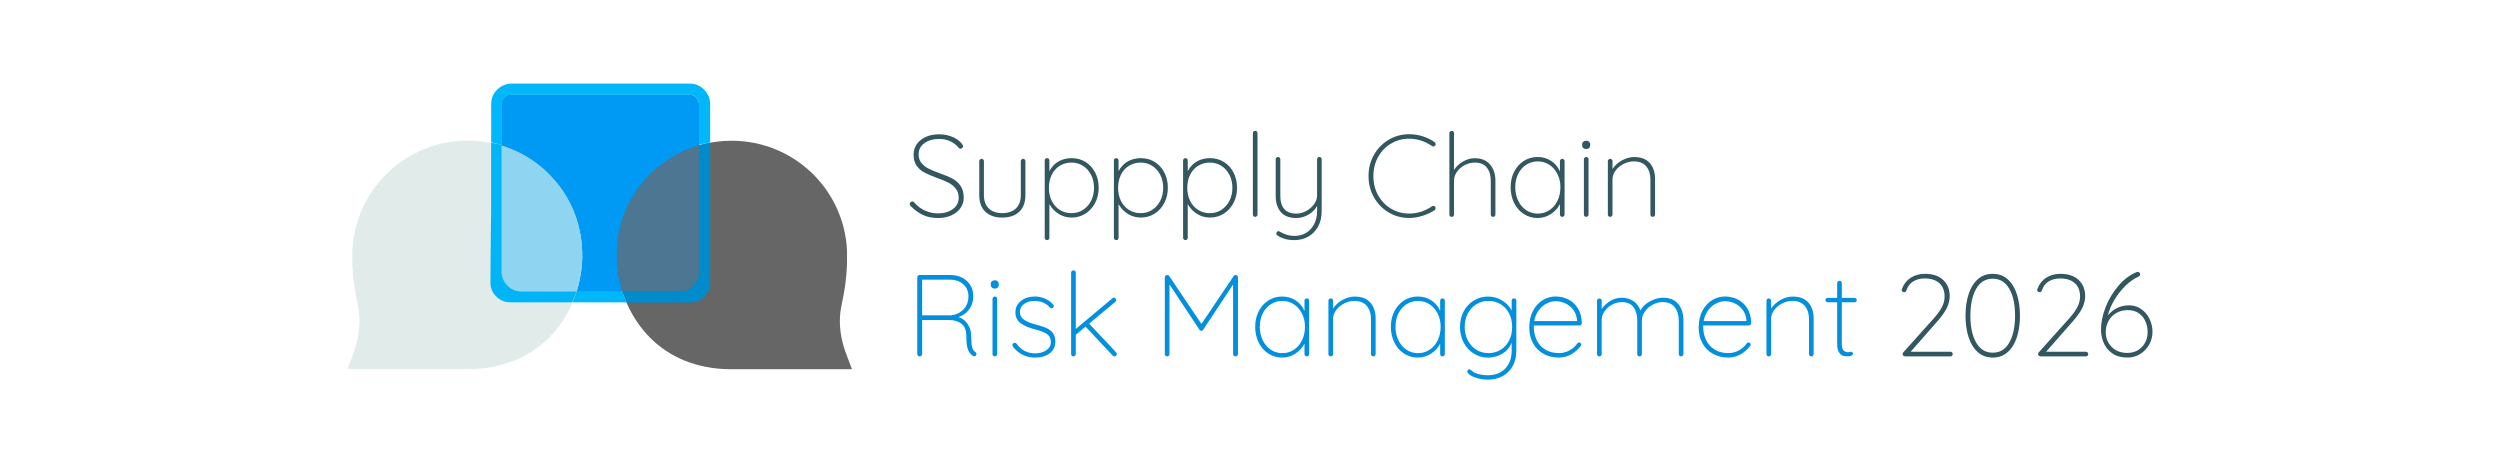 <?xml version="1.0" encoding="UTF-8"?>
<svg id="Capa_1" xmlns="http://www.w3.org/2000/svg" version="1.1" viewBox="0 0 1032 188">
  <!-- Generator: Adobe Illustrator 29.8.2, SVG Export Plug-In . SVG Version: 2.1.1 Build 3)  -->
  <defs>
    <style>
      .st0 {
        fill: #008bcd;
      }

      .st1 {
        fill: #0099f4;
      }

      .st2 {
        fill: none;
        stroke: #666;
        stroke-miterlimit: 10;
        stroke-width: 30px;
      }

      .st3 {
        fill: #8fd4f0;
      }

      .st4 {
        fill: #e1ecea;
      }

      .st5 {
        fill: #00b4f5;
      }

      .st6 {
        fill: #335761;
      }

      .st7 {
        fill: #666;
      }

      .st8 {
        fill: #028fde;
      }

      .st9 {
        fill: #4c7691;
      }

      .st10 {
        fill: #00b8f9;
      }
    </style>
  </defs>
  <g>
    <path class="st2" d="M298.45,83.7"/>
    <path class="st1" d="M284.45,120.5h-73.4c-1.1,0-2.1-.5-2.9-1.2s-1.2-1.8-1.2-2.9V43.1c0-1.1.5-2.1,1.2-2.9s1.8-1.2,2.9-1.2h73.4c1.1,0,2.1.5,2.9,1.2s1.2,1.8,1.2,2.9v73.3c0,1.1-.5,2.1-1.2,2.9-.7.7-1.8,1.2-2.9,1.2Z"/>
    <g>
      <path class="st7" d="M344.95,103.5c-.5-10.3-4.7-20.4-12.6-28.3-16.8-16.8-44.1-16.8-60.9,0-17.4,17.4-15.5,45.2,0,60.9,8.9,8.9,20,11.6,29.4,11.7h44.1c-3.2-8.7-3.2-15.3-2.6-19.9.6-4.8,2.3-10.1,2.6-19.5v-5"/>
      <path class="st7" d="M351.55,152.4h-50.7c-13-.2-24.3-4.7-32.6-13.1-8.4-8.5-13.4-20.5-13.6-32.9-.3-13.1,4.6-25.3,13.7-34.4,9-9,20.9-13.9,33.7-13.9s24.7,5,33.7,13.9c8.4,8.4,13.3,19.5,13.9,31.3h0v5.3c-.2,6.9-1.1,11.7-1.9,15.6-.3,1.6-.6,3-.8,4.3-.7,5.5,0,11.4,2.4,17.7l2.3,6.1-.1.1ZM300.95,143.2h37.9c-1.3-5.5-1.7-10.8-1-15.9.2-1.6.5-3.2.9-4.9.7-3.7,1.6-8,1.7-14.1v-4.6h0c-.5-9.5-4.5-18.5-11.2-25.3-7.3-7.3-16.9-11.3-27.2-11.3s-19.9,4-27.2,11.3c-16.2,16.2-13.1,41.2,0,54.4,6.6,6.7,15.4,10.2,26.2,10.4h-.1Z"/>
    </g>
    <path class="st9" d="M288.55,112.1c0,8.2-8.2,8.2-8.2,8.2h-23.4c-1.4-4.5-2.2-9.2-2.3-13.9-.3-13.1,4.6-25.3,13.7-34.4,5.7-5.7,12.6-9.8,20.2-12v52.2-.1Z"/>
    <g>
      <path class="st4" d="M150.05,103.4c.5-10.3,4.7-20.4,12.6-28.3,16.8-16.8,44.1-16.8,60.9,0,17.4,17.4,15.5,45.2,0,60.9-8.9,8.9-20,11.6-29.4,11.7h-44.1c3.2-8.7,3.2-15.3,2.6-19.9-.6-4.8-2.3-10.1-2.6-19.5v-5"/>
      <path class="st4" d="M194.15,152.3h-50.7l2.3-6.1c2.3-6.3,3.1-12.2,2.4-17.7-.2-1.3-.4-2.7-.8-4.3-.8-3.9-1.7-8.7-1.9-15.6v-5.3h0c.6-11.8,5.5-22.9,13.9-31.3,18.6-18.6,48.8-18.6,67.3,0,9.1,9.1,13.9,21.3,13.7,34.4-.3,12.4-5.2,24.4-13.6,32.9-8.3,8.3-19.5,12.8-32.6,13.1h0v-.1ZM156.15,143.1h37.9c10.7-.2,19.6-3.7,26.2-10.4,13.1-13.2,16.2-38.2,0-54.4-7.3-7.3-16.9-11.3-27.2-11.3s-19.9,4-27.2,11.3c-6.8,6.8-10.8,15.7-11.2,25.3h0v4.6c.2,6.1,1,10.4,1.7,14.1.3,1.7.6,3.3.9,4.9.7,5.1.3,10.4-1,15.9h-.1Z"/>
    </g>
    <path class="st3" d="M207.05,60.1c7.2,2.2,14,6.1,19.6,11.8,9.1,9.1,14,21.3,13.7,34.4-.1,4.8-.9,9.5-2.3,14h-23.4s-7.7-.5-7.7-7v-53.3l.1.1Z"/>
    <path class="st10" d="M202.75,58.9v-16c0-2.3.9-4.4,2.5-5.9,1.5-1.5,3.6-2.5,5.9-2.5h73.6c2.3,0,4.4.9,5.9,2.5,1.5,1.5,2.5,3.6,2.5,5.9v15.9c-.8.1-1.9.4-2.9.6s-1.7.4-1.7.4v-16.9c0-.8-.4-1.9-1.1-2.6s-1.7-1.2-2.7-1.2h-73.8c-1.1,0-2,.4-2.7,1.1s-1.1,1.7-1.1,2.7v17s-.3-.1-1-.3-1.7-.4-3.3-.8l-.1.1Z"/>
    <path class="st0" d="M293.15,58.8v58c0,2.2-.9,4.3-2.4,5.7-1.5,1.5-3.5,2.4-5.7,2.4h-26.4s-.3-.8-.7-1.8-.8-2.1-1-2.7h23.5c2.2,0,4.3-.9,5.7-2.4,1.5-1.5,2.4-3.5,2.4-5.7v-52.3s.3,0,1-.3,1.9-.4,3.5-.8l.1-.1Z"/>
    <path class="st5" d="M202.75,58.9v28.9c-.1,0-.3,28.9-.3,28.9,0,2.2.9,4.3,2.4,5.7,1.5,1.5,3.5,2.4,5.7,2.4h25.6s.4-.8.8-1.8.9-2.1,1-2.7h-22.8c-2.2,0-4.3-.9-5.7-2.4-1.5-1.5-2.4-3.5-2.4-5.7v-52.4s-.2,0-.9-.2c-.6-.1-1.7-.4-3.4-.7h0Z"/>
    <path class="st10" d="M238.05,120.3h18.9c.3,1,.7,2.2,1.2,3.3.2.4.4.8.6,1.2h-22.5s.9-1.8,1.8-4.6v.1Z"/>
  </g>
  <g>
    <path class="st6" d="M381.05,88.78c-1.76-.82-3.5-2.09-5.23-3.82-.19-.19-.29-.43-.29-.72,0-.26.11-.5.34-.74.22-.24.46-.36.72-.36.29,0,.56.14.82.43,1.25,1.47,2.73,2.59,4.44,3.36,1.71.77,3.51,1.15,5.4,1.15,2.46,0,4.5-.59,6.1-1.78,1.6-1.18,2.4-2.75,2.4-4.7-.03-1.54-.45-2.8-1.25-3.79-.8-.99-1.78-1.78-2.95-2.38-1.17-.59-2.76-1.26-4.78-1.99-2.21-.83-3.93-1.57-5.16-2.21-1.23-.64-2.29-1.55-3.17-2.74-.88-1.18-1.32-2.74-1.32-4.66,0-1.57.43-2.99,1.3-4.27.86-1.28,2.1-2.29,3.7-3.02,1.6-.74,3.46-1.1,5.57-1.1,1.89,0,3.68.34,5.38,1.03,1.7.69,3.04,1.66,4.03,2.9.32.45.48.78.48,1.01,0,.26-.12.49-.36.7-.24.21-.5.31-.79.31-.26,0-.46-.1-.62-.29-.9-1.15-2.05-2.06-3.46-2.74-1.41-.67-2.96-1.01-4.66-1.01-2.43,0-4.46.58-6.07,1.73-1.62,1.15-2.42,2.72-2.42,4.7,0,1.38.39,2.54,1.18,3.5.78.96,1.77,1.74,2.95,2.33,1.18.59,2.66,1.21,4.42,1.85,2.24.8,4.02,1.54,5.33,2.21,1.31.67,2.43,1.65,3.36,2.93.93,1.28,1.39,2.98,1.39,5.09,0,1.47-.43,2.85-1.3,4.13-.86,1.28-2.1,2.3-3.72,3.05-1.62.75-3.46,1.13-5.54,1.13-2.37,0-4.43-.41-6.19-1.22Z"/>
    <path class="st6" d="M423.03,65.86c.18.19.26.42.26.67v13.97c0,3.04-.86,5.35-2.57,6.94-1.71,1.58-4.04,2.38-6.98,2.38s-5.26-.79-6.96-2.38c-1.7-1.58-2.54-3.9-2.54-6.94v-13.97c0-.26.1-.48.29-.67s.42-.29.67-.29c.29,0,.52.1.7.29.18.19.26.42.26.67v13.97c0,2.4.67,4.25,2.02,5.54,1.34,1.3,3.2,1.94,5.57,1.94s4.27-.65,5.62-1.94,2.02-3.14,2.02-5.54v-13.97c0-.26.09-.48.26-.67.18-.19.41-.29.7-.29s.52.1.7.29Z"/>
    <path class="st6" d="M448.11,66.86c1.7,1.06,3.02,2.51,3.98,4.37.96,1.86,1.44,3.95,1.44,6.29s-.49,4.39-1.46,6.26c-.98,1.87-2.31,3.34-4.01,4.42-1.7,1.07-3.58,1.61-5.66,1.61-1.92,0-3.68-.48-5.28-1.44-1.6-.96-2.91-2.32-3.94-4.08v13.87c0,.26-.09.48-.26.67-.18.19-.41.29-.7.29-.26,0-.48-.1-.67-.29s-.29-.42-.29-.67v-31.92c0-.26.09-.48.26-.67.18-.19.41-.29.7-.29s.52.1.7.29c.18.19.26.42.26.67v4.42c.96-1.82,2.24-3.18,3.84-4.06,1.6-.88,3.39-1.32,5.38-1.32,2.11,0,4.02.53,5.71,1.58ZM447.05,86.64c1.41-.9,2.52-2.14,3.34-3.74.82-1.6,1.22-3.39,1.22-5.38s-.41-3.77-1.22-5.35c-.82-1.58-1.93-2.82-3.34-3.72-1.41-.9-2.99-1.34-4.75-1.34s-3.4.44-4.82,1.32c-1.42.88-2.53,2.11-3.31,3.7-.78,1.58-1.18,3.38-1.18,5.4s.39,3.82,1.18,5.4c.78,1.58,1.89,2.82,3.31,3.72,1.42.9,3.03,1.34,4.82,1.34s3.34-.45,4.75-1.34Z"/>
    <path class="st6" d="M476.67,66.86c1.7,1.06,3.02,2.51,3.98,4.37.96,1.86,1.44,3.95,1.44,6.29s-.49,4.39-1.46,6.26c-.98,1.87-2.31,3.34-4.01,4.42-1.7,1.07-3.58,1.61-5.66,1.61-1.92,0-3.68-.48-5.28-1.44-1.6-.96-2.91-2.32-3.94-4.08v13.87c0,.26-.09.48-.26.67-.18.19-.41.29-.7.29-.26,0-.48-.1-.67-.29s-.29-.42-.29-.67v-31.92c0-.26.09-.48.26-.67.18-.19.41-.29.7-.29s.52.1.7.29c.18.19.26.42.26.67v4.42c.96-1.82,2.24-3.18,3.84-4.06,1.6-.88,3.39-1.32,5.38-1.32,2.11,0,4.02.53,5.71,1.58ZM475.61,86.64c1.41-.9,2.52-2.14,3.34-3.74.82-1.6,1.22-3.39,1.22-5.38s-.41-3.77-1.22-5.35c-.82-1.58-1.93-2.82-3.34-3.72-1.41-.9-2.99-1.34-4.75-1.34s-3.4.44-4.82,1.32c-1.42.88-2.53,2.11-3.31,3.7-.78,1.58-1.18,3.38-1.18,5.4s.39,3.82,1.18,5.4c.78,1.58,1.89,2.82,3.31,3.72,1.42.9,3.03,1.34,4.82,1.34s3.34-.45,4.75-1.34Z"/>
    <path class="st6" d="M505.23,66.86c1.7,1.06,3.02,2.51,3.98,4.37.96,1.86,1.44,3.95,1.44,6.29s-.49,4.39-1.46,6.26c-.98,1.87-2.31,3.34-4.01,4.42-1.7,1.07-3.58,1.61-5.66,1.61-1.92,0-3.68-.48-5.28-1.44-1.6-.96-2.91-2.32-3.94-4.08v13.87c0,.26-.09.48-.26.67-.18.19-.41.29-.7.29-.26,0-.48-.1-.67-.29s-.29-.42-.29-.67v-31.92c0-.26.09-.48.26-.67.18-.19.41-.29.7-.29s.52.1.7.29c.18.19.26.42.26.67v4.42c.96-1.82,2.24-3.18,3.84-4.06,1.6-.88,3.39-1.32,5.38-1.32,2.11,0,4.02.53,5.71,1.58ZM504.17,86.64c1.41-.9,2.52-2.14,3.34-3.74.82-1.6,1.22-3.39,1.22-5.38s-.41-3.77-1.22-5.35c-.82-1.58-1.93-2.82-3.34-3.72-1.41-.9-2.99-1.34-4.75-1.34s-3.4.44-4.82,1.32c-1.42.88-2.53,2.11-3.31,3.7-.78,1.58-1.18,3.38-1.18,5.4s.39,3.82,1.18,5.4c.78,1.58,1.89,2.82,3.31,3.72,1.42.9,3.03,1.34,4.82,1.34s3.34-.45,4.75-1.34Z"/>
    <path class="st6" d="M518.81,89.23c-.19.19-.42.29-.67.29-.29,0-.52-.1-.7-.29-.18-.19-.26-.42-.26-.67v-33.6c0-.26.1-.48.29-.67.19-.19.42-.29.67-.29.29,0,.52.1.7.29.18.19.26.42.26.67v33.6c0,.26-.1.48-.29.67Z"/>
    <path class="st6" d="M545.33,65.09c.18.19.26.42.26.67v21.41c0,2.4-.49,4.5-1.46,6.31-.98,1.81-2.32,3.2-4.03,4.18-1.71.98-3.66,1.46-5.83,1.46-1.41,0-2.7-.17-3.86-.5-1.17-.34-2.15-.78-2.95-1.32-.58-.38-.75-.82-.53-1.3.22-.38.5-.58.82-.58.16,0,.3.05.43.14.77.48,1.69.9,2.76,1.27,1.07.37,2.22.55,3.43.55,1.82,0,3.44-.43,4.85-1.3,1.41-.86,2.5-2.07,3.29-3.62.78-1.55,1.18-3.32,1.18-5.3v-2.16c-.74,1.44-1.91,2.63-3.53,3.58-1.62.94-3.29,1.42-5.02,1.42-2.88,0-5.02-.82-6.43-2.47-1.41-1.65-2.11-3.91-2.11-6.79v-14.98c0-.26.09-.48.26-.67.18-.19.41-.29.7-.29s.52.1.7.29c.18.19.26.42.26.67v14.98c0,4.96,2.21,7.44,6.62,7.44,1.38,0,2.73-.36,4.06-1.08,1.33-.72,2.41-1.66,3.24-2.81.83-1.15,1.25-2.34,1.25-3.55v-14.98c0-.26.09-.48.26-.67.18-.19.41-.29.7-.29s.52.1.7.29Z"/>
    <path class="st6" d="M592.63,59.47c0,.26-.06.46-.19.62-.19.26-.43.38-.72.38-.13,0-.32-.06-.58-.19-2.98-2.02-6.13-3.02-9.46-3.02-2.69,0-5.16.66-7.42,1.99-2.26,1.33-4.04,3.17-5.35,5.52-1.31,2.35-1.97,5-1.97,7.94s.66,5.59,1.97,7.94c1.31,2.35,3.1,4.19,5.35,5.52,2.26,1.33,4.73,1.99,7.42,1.99,3.36,0,6.5-.99,9.41-2.98.16-.13.35-.19.58-.19.32,0,.58.13.77.38.13.16.19.35.19.58,0,.32-.13.58-.38.77-1.25.9-2.86,1.66-4.82,2.3-1.97.64-3.88.96-5.74.96-3.04,0-5.84-.75-8.4-2.26-2.56-1.5-4.59-3.58-6.1-6.22-1.5-2.64-2.26-5.58-2.26-8.81s.75-6.17,2.26-8.81c1.5-2.64,3.54-4.71,6.1-6.22,2.56-1.5,5.36-2.26,8.4-2.26,1.92,0,3.78.29,5.59.86,1.81.58,3.45,1.38,4.92,2.4.29.22.43.48.43.77Z"/>
    <path class="st6" d="M615.1,67.9c1.47,1.74,2.21,3.96,2.21,6.65v14.02c0,.26-.1.48-.29.67s-.42.29-.67.29c-.29,0-.52-.1-.7-.29-.18-.19-.26-.42-.26-.67v-14.02c0-2.21-.54-4-1.63-5.38-1.09-1.38-2.75-2.06-4.99-2.06-1.38,0-2.73.34-4.06,1.01-1.33.67-2.41,1.58-3.24,2.74-.83,1.15-1.25,2.38-1.25,3.7v14.02c0,.26-.1.48-.29.67-.19.19-.42.29-.67.29-.29,0-.52-.1-.7-.29-.18-.19-.26-.42-.26-.67v-33.6c0-.26.1-.48.29-.67s.42-.29.67-.29c.29,0,.52.1.7.29.18.19.26.42.26.67v15.17c.9-1.41,2.14-2.57,3.72-3.48s3.19-1.37,4.82-1.37c2.75,0,4.86.87,6.34,2.62Z"/>
    <path class="st6" d="M645.6,65.86c.18.19.26.42.26.67v22.03c0,.26-.1.48-.29.67s-.42.29-.67.29c-.29,0-.52-.1-.7-.29-.18-.19-.26-.42-.26-.67v-4.32c-.8,1.63-2.03,3-3.7,4.1-1.66,1.1-3.5,1.66-5.52,1.66s-4.02-.55-5.71-1.66c-1.7-1.1-3.02-2.62-3.98-4.56-.96-1.94-1.44-4.1-1.44-6.5s.49-4.5,1.46-6.41c.98-1.9,2.31-3.39,4.01-4.46,1.7-1.07,3.58-1.61,5.66-1.61s3.95.54,5.62,1.63c1.66,1.09,2.86,2.54,3.6,4.37v-4.27c0-.26.09-.48.26-.67.18-.19.41-.29.7-.29s.52.1.7.29ZM639.6,86.76c1.42-.94,2.54-2.25,3.34-3.91.8-1.66,1.2-3.52,1.2-5.57s-.4-3.74-1.2-5.38c-.8-1.63-1.91-2.92-3.34-3.86-1.42-.94-3.02-1.42-4.78-1.42s-3.35.46-4.78,1.37c-1.42.91-2.54,2.18-3.34,3.79-.8,1.62-1.2,3.45-1.2,5.5s.4,3.9,1.2,5.57c.8,1.66,1.9,2.97,3.31,3.91,1.41.94,3.01,1.42,4.8,1.42s3.35-.47,4.78-1.42Z"/>
    <path class="st6" d="M653.57,61.1c-.3-.29-.46-.66-.46-1.1v-.38c0-.45.16-.82.48-1.1.32-.29.74-.43,1.25-.43.45,0,.82.14,1.13.43.3.29.46.66.46,1.1v.38c0,.45-.15.82-.46,1.1-.3.29-.7.43-1.18.43-.51,0-.92-.14-1.22-.43ZM655.46,89.23c-.19.19-.42.29-.67.29-.29,0-.52-.1-.7-.29-.18-.19-.26-.42-.26-.67v-22.8c0-.26.1-.48.29-.67s.42-.29.67-.29c.29,0,.52.1.7.29.18.19.26.42.26.67v22.8c0,.26-.1.48-.29.67Z"/>
    <path class="st6" d="M681.05,67.32c1.44,1.68,2.16,3.86,2.16,6.55v14.69c0,.26-.1.48-.29.67s-.42.29-.67.29c-.29,0-.52-.1-.7-.29-.18-.19-.26-.42-.26-.67v-14.5c0-2.18-.57-3.96-1.7-5.35-1.14-1.39-2.86-2.09-5.16-2.09-1.41,0-2.79.34-4.15,1.01-1.36.67-2.47,1.58-3.34,2.74-.86,1.15-1.3,2.38-1.3,3.7v14.5c0,.26-.1.48-.29.67-.19.19-.42.29-.67.29-.29,0-.52-.1-.7-.29-.18-.19-.26-.42-.26-.67v-22.03c0-.26.1-.48.29-.67s.42-.29.67-.29c.29,0,.52.1.7.29.18.19.26.42.26.67v3.22c.93-1.44,2.23-2.62,3.91-3.55,1.68-.93,3.37-1.39,5.06-1.39,2.85,0,4.99.84,6.43,2.52Z"/>
    <path class="st8" d="M403.08,146.11c0,.29-.09.52-.26.7-.18.18-.39.26-.65.26-.19,0-.34-.03-.43-.1-.86-.48-1.55-1.29-2.06-2.42-.51-1.14-.77-3-.77-5.59s-.7-4.42-2.11-5.4c-1.41-.98-3.04-1.46-4.9-1.46h-11.23v14.06c0,.26-.1.48-.29.67-.19.19-.43.29-.72.29s-.53-.1-.72-.29-.29-.42-.29-.67v-31.68c0-.26.1-.48.29-.67s.42-.29.67-.29h12.67c1.86,0,3.5.38,4.94,1.13,1.44.75,2.56,1.78,3.36,3.1.8,1.31,1.2,2.8,1.2,4.46,0,2.14-.57,3.98-1.7,5.52-1.14,1.54-2.62,2.58-4.44,3.12,1.54.48,2.8,1.43,3.79,2.86.99,1.42,1.49,3.18,1.49,5.26s.14,3.64.41,4.49c.27.85.68,1.45,1.22,1.8.35.22.53.51.53.86ZM392.52,130.18c2.02-.19,3.73-.99,5.14-2.4s2.11-3.25,2.11-5.52c0-1.98-.7-3.62-2.11-4.9-1.41-1.28-3.28-1.92-5.62-1.92h-11.38v14.74h11.86Z"/>
    <path class="st8" d="M409.44,118.7c-.3-.29-.46-.66-.46-1.1v-.38c0-.45.16-.82.48-1.1.32-.29.74-.43,1.25-.43.45,0,.82.14,1.13.43.3.29.46.66.46,1.1v.38c0,.45-.15.82-.46,1.1-.3.29-.7.43-1.18.43-.51,0-.92-.14-1.22-.43ZM411.34,146.83c-.19.19-.42.29-.67.29-.29,0-.52-.1-.7-.29-.18-.19-.26-.42-.26-.67v-22.8c0-.26.1-.48.29-.67s.42-.29.67-.29c.29,0,.52.1.7.29.18.19.26.42.26.67v22.8c0,.26-.1.48-.29.67Z"/>
    <path class="st8" d="M417.91,142.37c0-.22.13-.43.38-.62.16-.16.35-.24.58-.24.32,0,.58.13.77.38,1.86,2.66,4.45,3.98,7.78,3.98,1.7,0,3.18-.42,4.46-1.27,1.28-.85,1.92-1.99,1.92-3.43s-.56-2.58-1.68-3.31c-1.12-.74-2.66-1.34-4.61-1.82-2.59-.64-4.63-1.5-6.12-2.57-1.49-1.07-2.23-2.58-2.23-4.54s.75-3.45,2.26-4.68c1.5-1.23,3.44-1.85,5.81-1.85,1.31,0,2.62.26,3.91.77,1.3.51,2.47,1.33,3.53,2.45.22.19.34.42.34.67,0,.29-.11.54-.34.77-.26.13-.46.19-.62.19-.22,0-.42-.1-.58-.29-1.66-1.82-3.81-2.74-6.43-2.74-1.7,0-3.13.42-4.3,1.25-1.17.83-1.75,1.98-1.75,3.46.1,1.38.73,2.44,1.9,3.19,1.17.75,2.89,1.42,5.16,1.99,1.63.42,2.98.87,4.06,1.37,1.07.5,1.93,1.19,2.57,2.09.64.9.96,2.06.96,3.5,0,2.02-.78,3.61-2.33,4.78-1.55,1.17-3.58,1.75-6.07,1.75-3.65,0-6.64-1.44-8.98-4.32-.22-.35-.34-.66-.34-.91Z"/>
    <path class="st8" d="M461.02,146.16c0,.29-.12.52-.36.7-.24.18-.44.26-.6.26-.26,0-.5-.11-.72-.34l-11.23-11.95-4.03,3.36v7.97c0,.26-.09.48-.26.67-.18.19-.41.29-.7.29s-.52-.1-.7-.29c-.18-.19-.26-.42-.26-.67v-33.6c0-.26.09-.48.26-.67.18-.19.41-.29.7-.29s.52.1.7.29c.18.19.26.42.26.67v23.23l15.07-12.62c.19-.19.4-.29.62-.29.26,0,.48.1.67.29.19.19.29.43.29.72s-.11.53-.34.72l-10.8,8.98,11.14,11.86c.19.19.29.43.29.72Z"/>
    <path class="st8" d="M510.79,113.83c.16.18.24.39.24.65v31.68c0,.26-.1.48-.31.67-.21.19-.44.29-.7.29-.29,0-.53-.1-.72-.29-.19-.19-.29-.42-.29-.67v-28.7l-12.38,18.72c-.16.26-.38.38-.67.38-.35,0-.61-.13-.77-.38l-12.43-18.77v28.75c0,.26-.1.48-.29.67s-.42.29-.67.29c-.29,0-.52-.1-.7-.29-.18-.19-.26-.42-.26-.67v-31.68c0-.22.09-.44.26-.65.18-.21.39-.31.65-.31.42,0,.72.14.91.43l13.3,19.78,13.3-19.78c.26-.35.56-.5.91-.43.26.03.46.14.62.31Z"/>
    <path class="st8" d="M540.15,123.46c.18.19.26.42.26.67v22.03c0,.26-.1.48-.29.67s-.42.29-.67.29c-.29,0-.52-.1-.7-.29-.18-.19-.26-.42-.26-.67v-4.32c-.8,1.63-2.03,3-3.7,4.1-1.66,1.1-3.5,1.66-5.52,1.66s-4.02-.55-5.71-1.66c-1.7-1.1-3.02-2.62-3.98-4.56-.96-1.94-1.44-4.1-1.44-6.5s.49-4.5,1.46-6.41c.98-1.9,2.31-3.39,4.01-4.46,1.7-1.07,3.58-1.61,5.66-1.61s3.95.54,5.62,1.63c1.66,1.09,2.86,2.54,3.6,4.37v-4.27c0-.26.09-.48.26-.67.18-.19.41-.29.7-.29s.52.1.7.29ZM534.15,144.36c1.42-.94,2.54-2.25,3.34-3.91.8-1.66,1.2-3.52,1.2-5.57s-.4-3.74-1.2-5.38c-.8-1.63-1.91-2.92-3.34-3.86-1.42-.94-3.02-1.42-4.78-1.42s-3.35.46-4.78,1.37c-1.42.91-2.54,2.18-3.34,3.79-.8,1.62-1.2,3.45-1.2,5.5s.4,3.9,1.2,5.57c.8,1.66,1.9,2.97,3.31,3.91,1.41.94,3.01,1.42,4.8,1.42s3.35-.47,4.78-1.42Z"/>
    <path class="st8" d="M565.7,124.92c1.44,1.68,2.16,3.86,2.16,6.55v14.69c0,.26-.1.48-.29.67s-.42.29-.67.29c-.29,0-.52-.1-.7-.29-.18-.19-.26-.42-.26-.67v-14.5c0-2.18-.57-3.96-1.7-5.35-1.14-1.39-2.86-2.09-5.16-2.09-1.41,0-2.79.34-4.15,1.01-1.36.67-2.47,1.58-3.34,2.74-.86,1.15-1.3,2.38-1.3,3.7v14.5c0,.26-.1.48-.29.67-.19.19-.42.29-.67.29-.29,0-.52-.1-.7-.29-.18-.19-.26-.42-.26-.67v-22.03c0-.26.1-.48.29-.67s.42-.29.67-.29c.29,0,.52.1.7.29.18.19.26.42.26.67v3.22c.93-1.44,2.23-2.62,3.91-3.55,1.68-.93,3.37-1.39,5.06-1.39,2.85,0,4.99.84,6.43,2.52Z"/>
    <path class="st8" d="M596.16,123.46c.18.19.26.42.26.67v22.03c0,.26-.1.48-.29.67s-.42.29-.67.29c-.29,0-.52-.1-.7-.29-.18-.19-.26-.42-.26-.67v-4.32c-.8,1.63-2.03,3-3.7,4.1-1.66,1.1-3.5,1.66-5.52,1.66s-4.02-.55-5.71-1.66c-1.7-1.1-3.02-2.62-3.98-4.56-.96-1.94-1.44-4.1-1.44-6.5s.49-4.5,1.46-6.41c.98-1.9,2.31-3.39,4.01-4.46,1.7-1.07,3.58-1.61,5.66-1.61s3.95.54,5.62,1.63c1.66,1.09,2.86,2.54,3.6,4.37v-4.27c0-.26.09-.48.26-.67.18-.19.41-.29.7-.29s.52.1.7.29ZM590.16,144.36c1.42-.94,2.54-2.25,3.34-3.91.8-1.66,1.2-3.52,1.2-5.57s-.4-3.74-1.2-5.38c-.8-1.63-1.91-2.92-3.34-3.86-1.42-.94-3.02-1.42-4.78-1.42s-3.35.46-4.78,1.37c-1.42.91-2.54,2.18-3.34,3.79-.8,1.62-1.2,3.45-1.2,5.5s.4,3.9,1.2,5.57c.8,1.66,1.9,2.97,3.31,3.91,1.41.94,3.01,1.42,4.8,1.42s3.35-.47,4.78-1.42Z"/>
    <path class="st8" d="M625.68,123.46c.18.19.26.42.26.67v20.64c0,2.43-.5,4.54-1.49,6.34-.99,1.79-2.38,3.18-4.18,4.15-1.79.98-3.84,1.46-6.14,1.46-1.28,0-2.58-.17-3.89-.5-1.31-.34-2.39-.77-3.24-1.3-.85-.53-1.27-1.06-1.27-1.61,0-.26.07-.46.22-.62.14-.16.34-.24.6-.24.19,0,.48.16.86.48.45.45.94.78,1.49,1.01,1.57.64,3.34.96,5.33.96,3.01,0,5.39-.93,7.15-2.78,1.76-1.86,2.64-4.3,2.64-7.34v-3.31c-.86,2.05-2.2,3.58-4.01,4.61-1.81,1.02-3.7,1.54-5.69,1.54-2.18,0-4.15-.55-5.93-1.66-1.78-1.1-3.17-2.62-4.18-4.54-1.01-1.92-1.51-4.06-1.51-6.43s.5-4.51,1.51-6.43c1.01-1.92,2.4-3.42,4.18-4.51,1.78-1.09,3.75-1.63,5.93-1.63s4.1.57,5.88,1.7c1.78,1.14,3.05,2.5,3.82,4.1v-4.08c0-.26.09-.48.26-.67.18-.19.41-.29.7-.29s.52.1.7.29ZM619.44,144.41c1.49-.91,2.66-2.18,3.5-3.82.85-1.63,1.27-3.5,1.27-5.62s-.42-3.98-1.27-5.62c-.85-1.63-2.02-2.9-3.5-3.79-1.49-.9-3.16-1.34-5.02-1.34s-3.53.46-5.02,1.39c-1.49.93-2.66,2.21-3.5,3.84-.85,1.63-1.27,3.47-1.27,5.52s.42,3.89,1.27,5.52c.85,1.63,2.02,2.92,3.5,3.86s3.16,1.42,5.02,1.42,3.53-.46,5.02-1.37Z"/>
    <path class="st8" d="M652.49,141.62c.16.18.24.38.24.6s-.06.42-.19.58c-1.06,1.41-2.37,2.56-3.94,3.46s-3.25,1.34-5.04,1.34c-2.4,0-4.53-.51-6.38-1.54-1.86-1.02-3.3-2.48-4.34-4.37-1.04-1.89-1.56-4.08-1.56-6.58s.5-4.81,1.51-6.74c1.01-1.94,2.34-3.42,4.01-4.44,1.66-1.02,3.44-1.54,5.33-1.54s3.64.41,5.26,1.22c1.62.82,2.94,2.04,3.96,3.67,1.02,1.63,1.57,3.65,1.63,6.05,0,.26-.1.49-.29.7-.19.21-.42.31-.67.31h-18.86v.62c0,1.98.4,3.8,1.2,5.45.8,1.65,1.98,2.95,3.55,3.91,1.57.96,3.46,1.44,5.66,1.44,1.54,0,2.98-.38,4.34-1.13,1.36-.75,2.42-1.7,3.19-2.86.22-.29.5-.43.82-.43.22,0,.42.09.58.26ZM638.5,125.26c-1.23.62-2.32,1.55-3.26,2.78-.94,1.23-1.58,2.73-1.9,4.49h17.66v-.43c-.16-1.63-.68-3.03-1.56-4.2-.88-1.17-1.97-2.06-3.26-2.66-1.3-.61-2.65-.91-4.06-.91-1.18,0-2.39.31-3.62.94Z"/>
    <path class="st8" d="M692.78,125.47c1.42,1.73,2.14,3.97,2.14,6.72v13.97c0,.26-.09.48-.26.67-.18.19-.41.29-.7.29s-.52-.1-.7-.29c-.18-.19-.26-.42-.26-.67v-13.78c0-2.27-.55-4.12-1.66-5.54s-2.78-2.14-5.02-2.14c-1.38,0-2.73.35-4.06,1.06-1.33.7-2.41,1.64-3.24,2.81-.83,1.17-1.25,2.44-1.25,3.82v13.78c0,.26-.09.48-.26.67-.18.19-.41.29-.7.29s-.52-.1-.7-.29c-.18-.19-.26-.42-.26-.67v-14.02c0-2.21-.53-4-1.58-5.38-1.06-1.38-2.66-2.06-4.8-2.06-1.34,0-2.66.34-3.94,1.01-1.28.67-2.33,1.58-3.14,2.74-.82,1.15-1.22,2.38-1.22,3.7v14.02c0,.26-.1.48-.29.67-.19.19-.42.29-.67.29-.29,0-.52-.1-.7-.29-.18-.19-.26-.42-.26-.67v-22.03c0-.26.1-.48.29-.67s.42-.29.67-.29c.29,0,.52.1.7.29.18.19.26.42.26.67v3.36c.93-1.34,2.14-2.45,3.62-3.31,1.49-.86,3.05-1.3,4.68-1.3,1.76,0,3.33.45,4.7,1.34,1.38.9,2.38,2.21,3.02,3.94.67-1.47,1.94-2.72,3.82-3.74,1.87-1.02,3.7-1.54,5.5-1.54,2.75,0,4.84.86,6.26,2.59Z"/>
    <path class="st8" d="M722.42,141.62c.16.18.24.38.24.6s-.06.42-.19.58c-1.06,1.41-2.37,2.56-3.94,3.46s-3.25,1.34-5.04,1.34c-2.4,0-4.53-.51-6.38-1.54-1.86-1.02-3.3-2.48-4.34-4.37-1.04-1.89-1.56-4.08-1.56-6.58s.5-4.81,1.51-6.74c1.01-1.94,2.34-3.42,4.01-4.44,1.66-1.02,3.44-1.54,5.33-1.54s3.64.41,5.26,1.22c1.62.82,2.94,2.04,3.96,3.67,1.02,1.63,1.57,3.65,1.63,6.05,0,.26-.1.49-.29.7-.19.21-.42.31-.67.31h-18.86v.62c0,1.98.4,3.8,1.2,5.45.8,1.65,1.98,2.95,3.55,3.91,1.57.96,3.46,1.44,5.66,1.44,1.54,0,2.98-.38,4.34-1.13,1.36-.75,2.42-1.7,3.19-2.86.22-.29.5-.43.82-.43.22,0,.42.09.58.26ZM708.43,125.26c-1.23.62-2.32,1.55-3.26,2.78-.94,1.23-1.58,2.73-1.9,4.49h17.66v-.43c-.16-1.63-.68-3.03-1.56-4.2-.88-1.17-1.97-2.06-3.26-2.66-1.3-.61-2.65-.91-4.06-.91-1.18,0-2.39.31-3.62.94Z"/>
    <path class="st8" d="M746.52,124.92c1.44,1.68,2.16,3.86,2.16,6.55v14.69c0,.26-.1.48-.29.67s-.42.29-.67.29c-.29,0-.52-.1-.7-.29-.18-.19-.26-.42-.26-.67v-14.5c0-2.18-.57-3.96-1.7-5.35-1.14-1.39-2.86-2.09-5.16-2.09-1.41,0-2.79.34-4.15,1.01-1.36.67-2.47,1.58-3.34,2.74-.86,1.15-1.3,2.38-1.3,3.7v14.5c0,.26-.1.48-.29.67-.19.19-.42.29-.67.29-.29,0-.52-.1-.7-.29-.18-.19-.26-.42-.26-.67v-22.03c0-.26.1-.48.29-.67s.42-.29.67-.29c.29,0,.52.1.7.29.18.19.26.42.26.67v3.22c.93-1.44,2.23-2.62,3.91-3.55,1.68-.93,3.37-1.39,5.06-1.39,2.85,0,4.99.84,6.43,2.52Z"/>
    <path class="st8" d="M766.2,123.26c.19.19.29.4.29.62,0,.26-.09.47-.26.65s-.39.26-.65.26h-5.28v17.09c0,1.41.25,2.34.74,2.81.5.46,1.13.7,1.9.7.13,0,.31-.03.55-.1.24-.06.44-.1.6-.1.22,0,.42.09.58.26.16.18.24.38.24.6,0,.29-.19.54-.58.74-.38.21-.83.31-1.34.31-.8,0-1.47-.06-2.02-.17-.54-.11-1.11-.54-1.7-1.3-.59-.75-.89-1.98-.89-3.67v-17.18h-3.94c-.22,0-.43-.1-.62-.29-.19-.19-.29-.4-.29-.62,0-.26.09-.47.26-.65s.39-.26.65-.26h3.94v-6.1c0-.26.1-.48.29-.67s.42-.29.67-.29c.29,0,.52.1.7.29.18.19.26.42.26.67v6.1h5.28c.22,0,.43.1.62.29Z"/>
    <path class="st6" d="M805.8,145.49c.19.19.29.42.29.67,0,.29-.1.52-.29.7-.19.18-.42.26-.67.26h-18.53c-.32,0-.6-.08-.84-.24-.24-.16-.36-.42-.36-.77,0-.19.08-.4.24-.62l11.28-12.58c2.02-2.14,3.49-4.02,4.42-5.64.93-1.62,1.39-3.21,1.39-4.78,0-2.4-.71-4.26-2.14-5.57-1.42-1.31-3.46-1.97-6.12-1.97-1.76,0-3.3.39-4.63,1.18-1.33.78-2.28,2.02-2.86,3.72-.06.19-.17.37-.31.53-.14.16-.34.24-.6.24-.22,0-.46-.08-.7-.24-.24-.16-.36-.34-.36-.53,0-.16.08-.45.24-.86.74-1.92,1.94-3.39,3.62-4.42,1.68-1.02,3.59-1.54,5.74-1.54,3.23,0,5.74.85,7.54,2.54,1.79,1.7,2.69,3.94,2.69,6.72,0,1.7-.46,3.44-1.39,5.23-.93,1.79-2.58,3.97-4.94,6.53l-9.79,11.14h16.42c.26,0,.48.1.67.29Z"/>
    <path class="st6" d="M816.38,145.32c-1.68-1.52-2.94-3.58-3.77-6.19-.83-2.61-1.25-5.54-1.25-8.81s.42-6.2,1.25-8.81c.83-2.61,2.09-4.67,3.77-6.19,1.68-1.52,3.75-2.28,6.22-2.28s4.54.76,6.22,2.28c1.68,1.52,2.94,3.58,3.77,6.19.83,2.61,1.25,5.54,1.25,8.81s-.42,6.2-1.25,8.81c-.83,2.61-2.09,4.67-3.77,6.19-1.68,1.52-3.75,2.28-6.22,2.28s-4.54-.76-6.22-2.28ZM829.44,141.41c1.58-2.78,2.38-6.48,2.38-11.09s-.79-8.3-2.38-11.09c-1.58-2.78-3.86-4.18-6.84-4.18s-5.26,1.39-6.84,4.18c-1.58,2.78-2.38,6.48-2.38,11.09s.79,8.3,2.38,11.09c1.58,2.78,3.86,4.18,6.84,4.18s5.26-1.39,6.84-4.18Z"/>
    <path class="st6" d="M861.72,145.49c.19.19.29.42.29.67,0,.29-.1.52-.29.7-.19.18-.42.26-.67.26h-18.53c-.32,0-.6-.08-.84-.24-.24-.16-.36-.42-.36-.77,0-.19.08-.4.24-.62l11.28-12.58c2.02-2.14,3.49-4.02,4.42-5.64.93-1.62,1.39-3.21,1.39-4.78,0-2.4-.71-4.26-2.14-5.57-1.42-1.31-3.46-1.97-6.12-1.97-1.76,0-3.3.39-4.63,1.18-1.33.78-2.28,2.02-2.86,3.72-.06.19-.17.37-.31.53-.14.16-.34.24-.6.24-.22,0-.46-.08-.7-.24-.24-.16-.36-.34-.36-.53,0-.16.08-.45.24-.86.74-1.92,1.94-3.39,3.62-4.42,1.68-1.02,3.59-1.54,5.74-1.54,3.23,0,5.74.85,7.54,2.54,1.79,1.7,2.69,3.94,2.69,6.72,0,1.7-.46,3.44-1.39,5.23-.93,1.79-2.58,3.97-4.94,6.53l-9.79,11.14h16.42c.26,0,.48.1.67.29Z"/>
    <path class="st6" d="M883.92,127.61c1.49,1.04,2.63,2.4,3.43,4.08.8,1.68,1.2,3.45,1.2,5.3s-.45,3.59-1.34,5.21c-.9,1.62-2.13,2.92-3.7,3.91-1.57.99-3.33,1.49-5.28,1.49-2.46,0-4.51-.54-6.14-1.63-1.63-1.09-2.84-2.51-3.62-4.27-.78-1.76-1.18-3.66-1.18-5.71,0-2.85.62-5.88,1.87-9.1,1.25-3.22,2.99-6.15,5.23-8.81,2.24-2.66,4.77-4.58,7.58-5.76.19-.06.34-.1.43-.1.32,0,.58.1.77.29.19.19.29.46.29.82,0,.38-.22.67-.67.86-1.82.8-3.61,2.05-5.35,3.74-1.75,1.7-3.26,3.62-4.56,5.78-1.3,2.16-2.22,4.33-2.76,6.5,1.06-1.31,2.34-2.34,3.84-3.07,1.5-.74,3.1-1.1,4.8-1.1,1.95,0,3.67.52,5.16,1.56ZM882.48,144.58c1.26-.74,2.26-1.76,2.98-3.07.72-1.31,1.08-2.82,1.08-4.51,0-1.57-.31-3.04-.94-4.42-.62-1.38-1.54-2.48-2.76-3.31-1.22-.83-2.69-1.25-4.42-1.25-1.89,0-3.53.42-4.92,1.25-1.39.83-2.45,1.94-3.17,3.34-.72,1.39-1.08,2.92-1.08,4.58,0,1.5.35,2.9,1.06,4.2.7,1.3,1.73,2.34,3.07,3.12,1.34.78,2.93,1.18,4.75,1.18,1.63,0,3.08-.37,4.34-1.1Z"/>
  </g>
</svg>